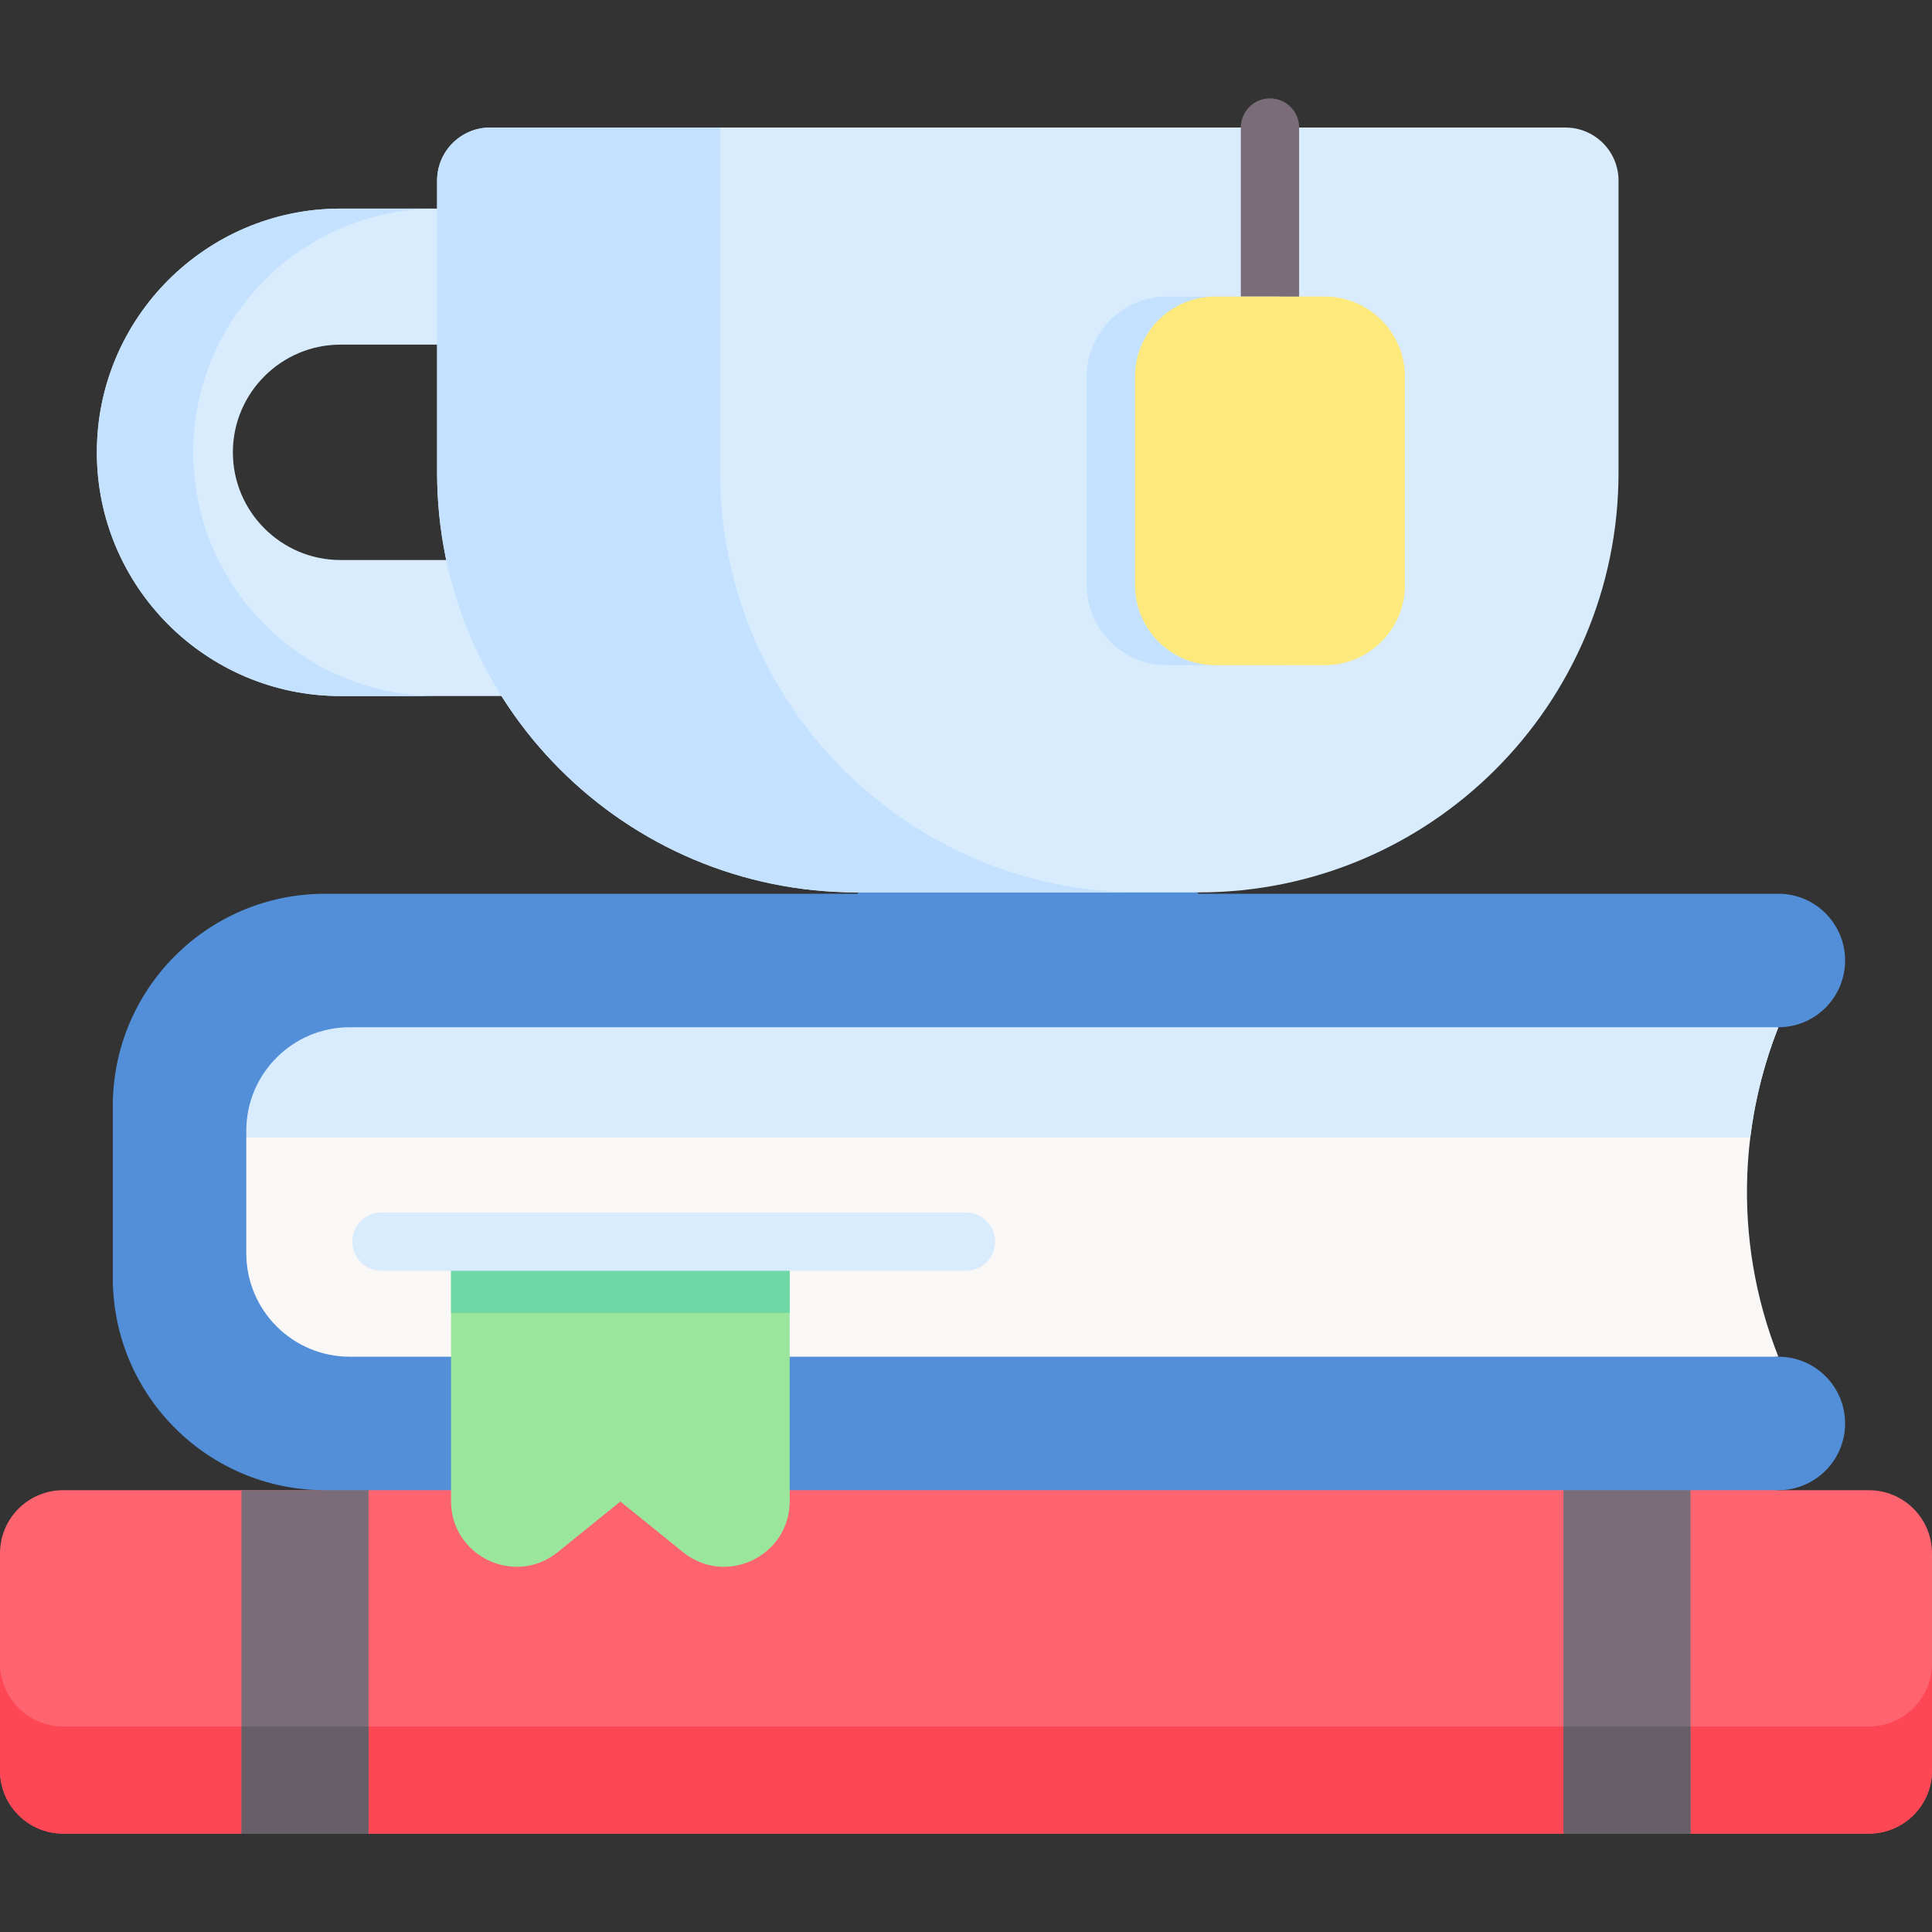 <svg id="Capa_1" enable-background="new 0 0 512 512" height="512" viewBox="0 0 512 512" width="512" xmlns="http://www.w3.org/2000/svg"><rect x="0" y="0" width="512" height="512" fill="#333333" stroke="none"/><g><g><g><path d="m495.264 394.918h-23.983l-213.823-13.42-171.331 13.42h-69.394c-9.241 0-16.733 7.491-16.733 16.733v57.544c0 9.242 7.492 16.733 16.733 16.733h47.262l11.955-8.13 21.716 8.13h316.665l16.836-14.202 16.835 14.202h47.262c9.242 0 16.733-7.492 16.733-16.733v-57.544c0-9.242-7.492-16.733-16.733-16.733z" fill="#fe646f"/><path d="m512 440.8v28.393c0 9.245-7.492 16.736-16.736 16.736h-47.262l-16.835-14.202-16.836 14.202h-316.665l-21.716-8.13-11.955 8.13h-47.256c-9.245 0-16.736-7.492-16.736-16.736v-28.393c0 9.233 7.492 16.725 16.736 16.725h478.525c9.244 0 16.736-7.492 16.736-16.725z" fill="#fd4755"/><g fill="#7a6d79"><path d="m414.331 384.896h33.671v101.032h-33.671z"/><path d="m63.995 485.928h33.671v-98.764l-11.539 7.754h-22.132z"/></g><g fill="#685e68"><path d="m414.331 457.525h33.671v28.404h-33.671z"/><path d="m63.995 457.525h33.671v28.404h-33.671z"/></g></g><g><g><path d="m471.287 359.542-379.52 20.855-44.178-21.737v-81.733l79.39-25.2 344.308 20.503c-4.949 12.505-7.695 25.628-8.224 38.826-.68 16.423 2.066 32.946 8.224 48.486z" fill="#faf7f7"/><path d="m471.287 272.23c-3.753 9.47-6.234 19.294-7.443 29.23h-416.255v-24.532l79.39-25.2z" fill="#d8ecfe"/><path d="m65.27 299.661v32.45c0 15.15 12.281 27.431 27.431 27.431h378.58c9.769 0 17.688 7.919 17.688 17.688 0 9.769-7.919 17.688-17.688 17.688h-385.154c-31.056 0-56.232-25.176-56.232-56.232v-45.599c0-31.056 25.176-56.232 56.232-56.232h140.981l45.419-34.127 45.129 34.127h153.626c9.769 0 17.688 7.919 17.688 17.688 0 9.769-7.919 17.688-17.688 17.688h-378.581c-15.149-.001-27.431 12.281-27.431 27.43z" fill="#528fd8"/><g style="fill:none;stroke:#000;stroke-width:15;stroke-linecap:round;stroke-linejoin:round;stroke-miterlimit:10"><path d=""/><path d=""/></g></g><g><path d="m180.998 411.333-16.597-13.407-16.597 13.407c-11.356 9.174-28.276 1.091-28.276-13.507v-68.781h89.746v68.781c0 14.598-16.92 22.681-28.276 13.507z" fill="#9be69d"/><path d="m119.528 330.812h89.746v17.124h-89.746z" fill="#6fd7a3"/><path d="m255.998 336.769h-154.899c-4.266 0-7.724-3.458-7.724-7.724s3.458-7.724 7.724-7.724h154.899c4.266 0 7.724 3.458 7.724 7.724s-3.458 7.724-7.724 7.724z" fill="#d8ecfe"/></g></g><g><path d="m160.551 184.459h-70.294c-35.614 0-64.588-28.974-64.588-64.588s28.974-64.588 64.588-64.588h70.294c9.954 0 18.023 8.069 18.023 18.023v93.131c-.001 9.953-8.07 18.022-18.023 18.022zm-70.294-93.13c-15.739 0-28.542 12.804-28.542 28.542s12.804 28.543 28.542 28.543h52.271v-57.085z" fill="#d8ecfe"/><path d="m51.21 119.871c0-35.613 28.97-64.593 64.583-64.593h-25.541c-35.613 0-64.583 28.98-64.583 64.593s28.97 64.583 64.583 64.583h25.541c-35.613 0-64.583-28.97-64.583-64.583z" fill="#c4e2ff"/><path d="" style="fill:none;stroke:#000;stroke-width:15;stroke-linecap:round;stroke-linejoin:round;stroke-miterlimit:10"/><path d="m414.856 33.798h-284.95c-7.771 0-14.07 6.299-14.07 14.07v77.358c0 61.454 49.818 111.272 111.272 111.272h90.547c61.454 0 111.272-49.818 111.272-111.272v-77.358c0-7.77-6.3-14.07-14.071-14.07z" fill="#d8ecfe"/><path d="m302.128 236.493h-75.026c-61.451 0-111.266-49.816-111.266-111.266v-77.361c0-7.771 6.299-14.07 14.07-14.07h60.945v91.431c0 61.451 49.825 111.266 111.277 111.266z" fill="#c4e2ff"/><path d="m336.557 99.053c-4.266 0-7.724-3.458-7.724-7.724v-57.533c0-4.266 3.458-7.724 7.724-7.724s7.724 3.458 7.724 7.724v57.533c0 4.265-3.459 7.724-7.724 7.724z" fill="#7a6d79"/><path d="m338.249 176.288h-28.985c-11.754 0-21.282-9.528-21.282-21.282v-55.14c0-11.754 9.528-21.282 21.282-21.282h28.985c11.754 0 21.282 9.528 21.282 21.282v55.139c.001 11.754-9.528 21.283-21.282 21.283z" fill="#c4e2ff"/><path d="m351.049 176.288h-28.985c-11.754 0-21.282-9.528-21.282-21.282v-55.14c0-11.754 9.528-21.282 21.282-21.282h28.985c11.754 0 21.282 9.528 21.282 21.282v55.139c.001 11.754-9.528 21.283-21.282 21.283z" fill="#fee97d"/></g></g></g></svg>